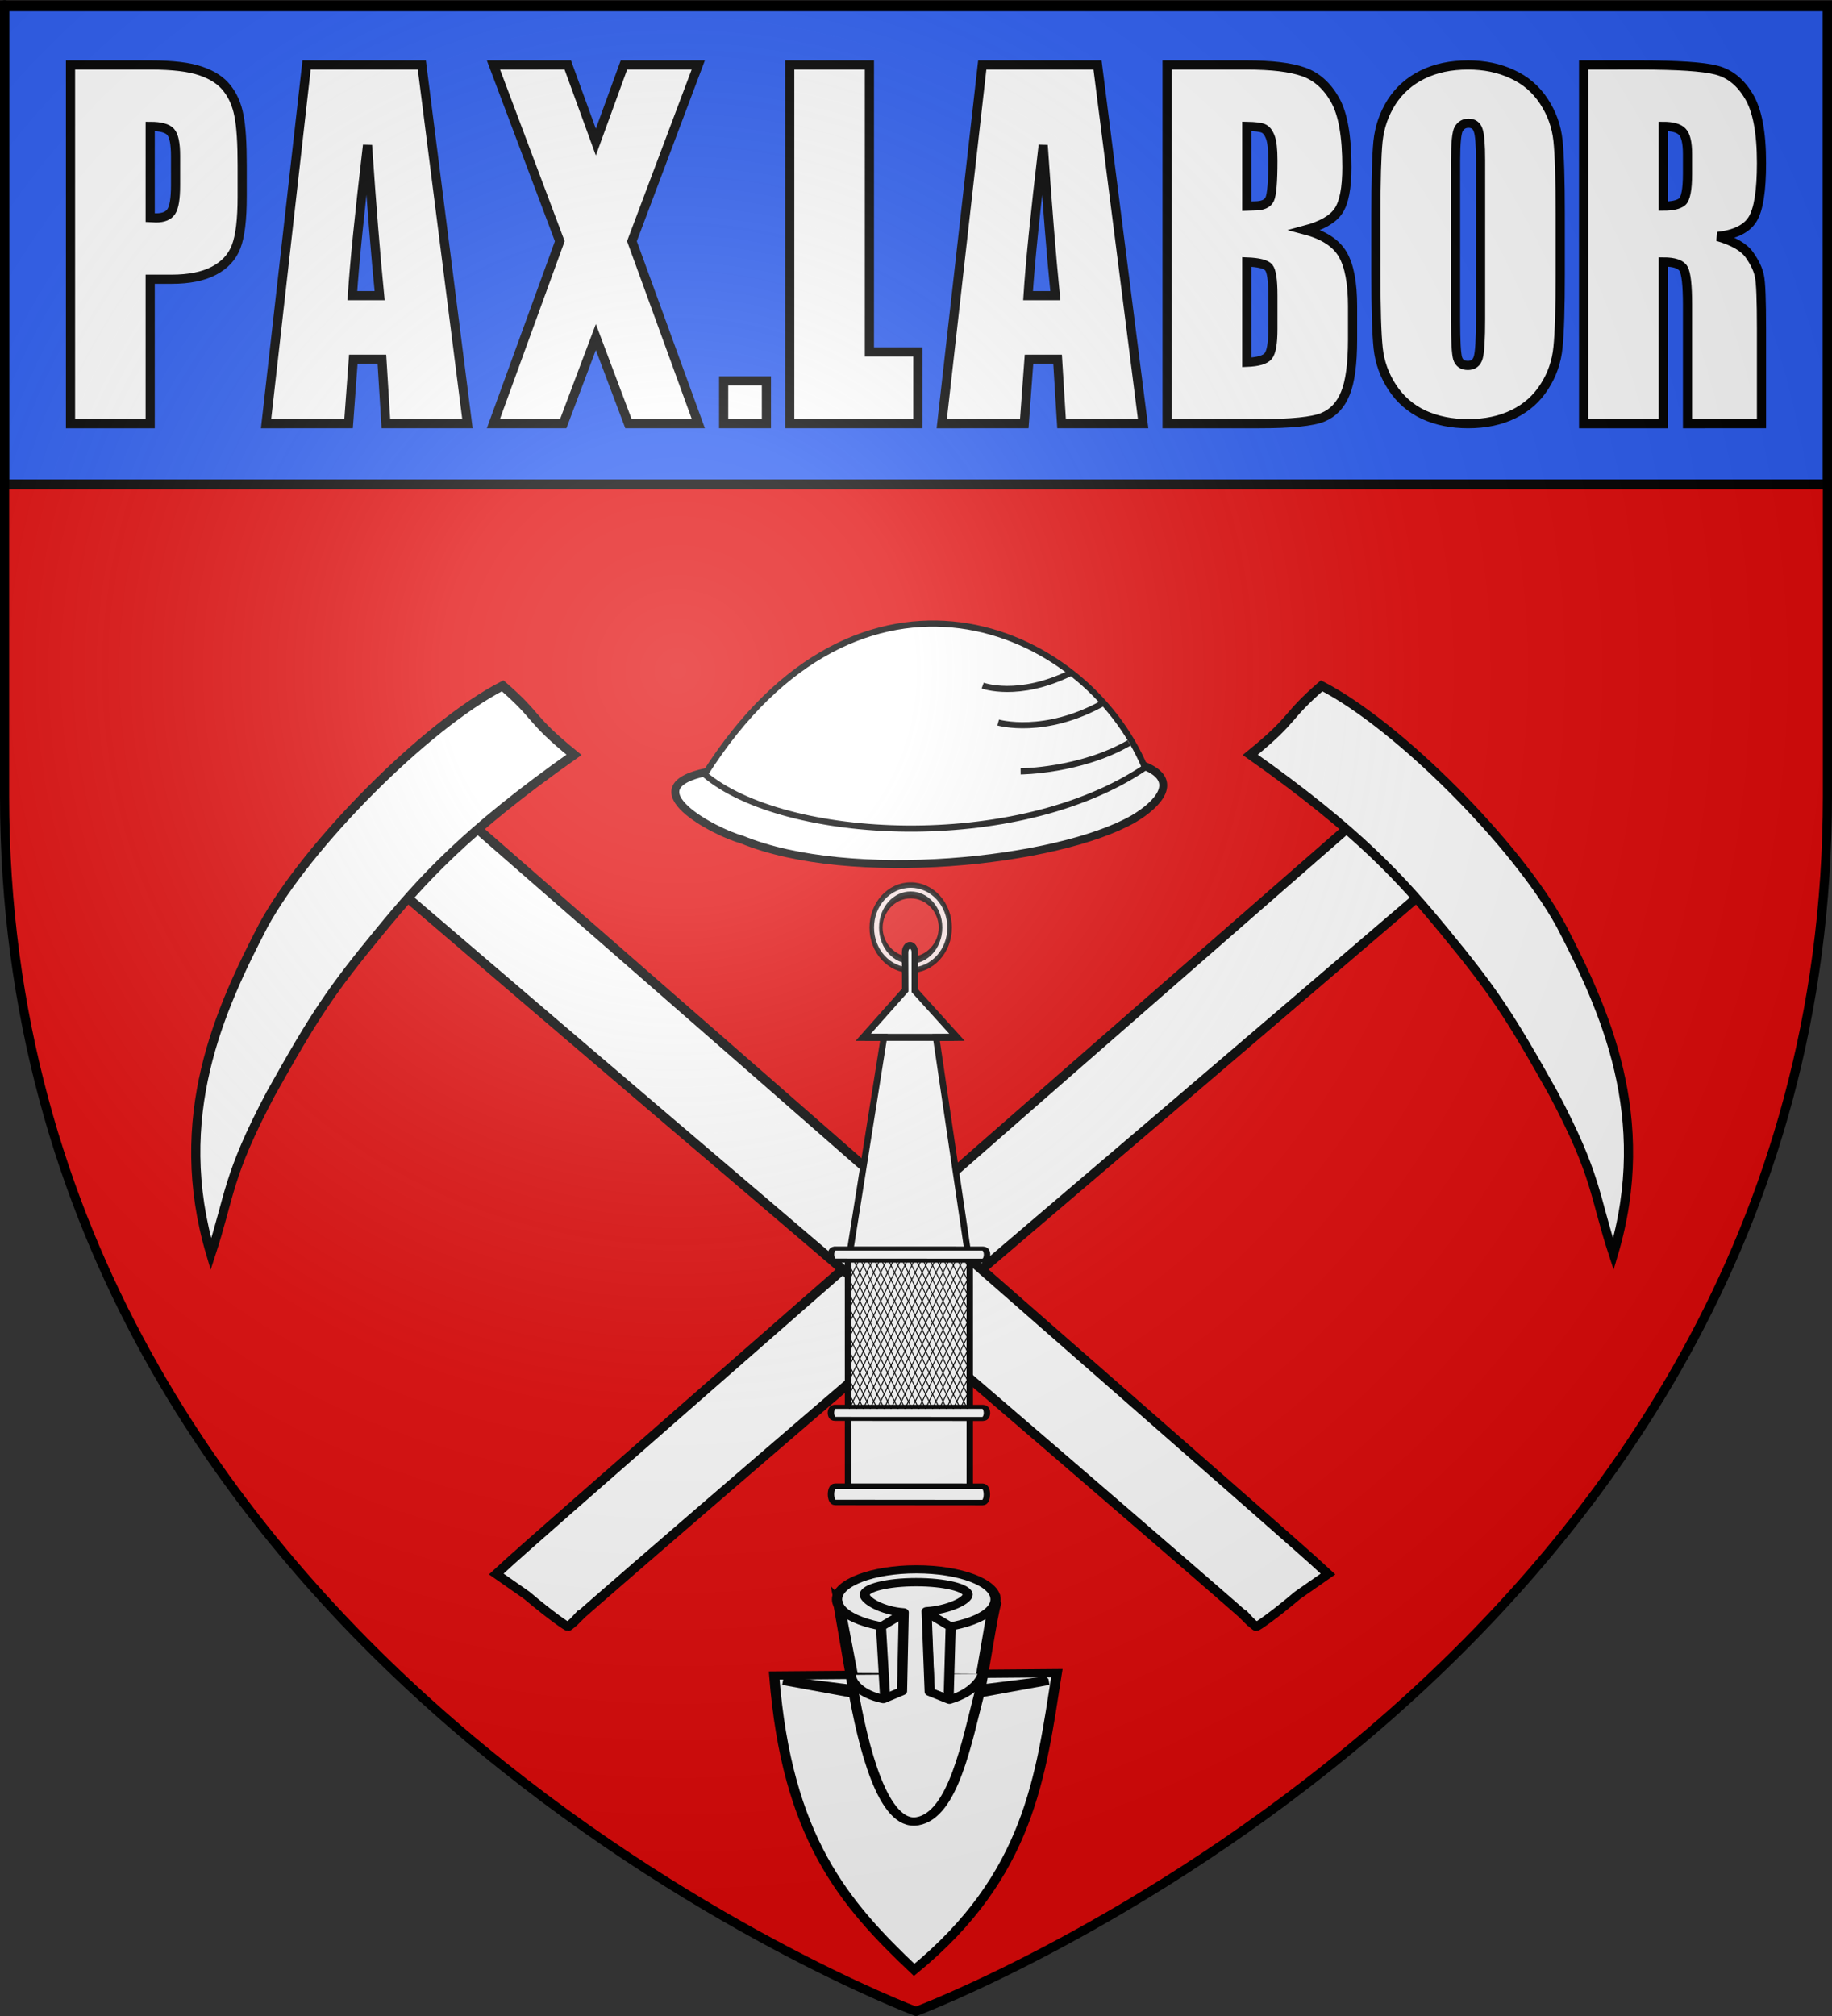 <?xml version="1.0" encoding="UTF-8" standalone="no"?>
<svg
   xmlns:dc="http://purl.org/dc/elements/1.1/"
   xmlns:cc="http://creativecommons.org/ns#"
   xmlns:rdf="http://www.w3.org/1999/02/22-rdf-syntax-ns#"
   xmlns:svg="http://www.w3.org/2000/svg"
   xmlns="http://www.w3.org/2000/svg"
   xmlns:xlink="http://www.w3.org/1999/xlink"
   xmlns:sodipodi="http://sodipodi.sourceforge.net/DTD/sodipodi-0.dtd"
   xmlns:inkscape="http://www.inkscape.org/namespaces/inkscape"
   height="660"
   width="600"
   version="1.0"
   id="svg2"
   sodipodi:version="0.32"
   inkscape:version="1.0.1 (3bc2e813f5, 2020-09-07)"
   sodipodi:docname="Blason_ville_fr_May-sur-Orne_14.svg"
   inkscape:export-filename="/Users/olivier/Desktop/Blason Rouge/Blason_Vide_3D.png"
   inkscape:export-xdpi="144"
   inkscape:export-ydpi="144"
   inkscape:output_extension="org.inkscape.output.svg.inkscape">
  <rect width="100%" height="100%" fill="#333333" stroke="none"/>
  <sodipodi:namedview
     inkscape:window-height="1057"
     inkscape:window-width="1858"
     inkscape:pageshadow="2"
     inkscape:pageopacity="0.0"
     guidetolerance="10.0"
     gridtolerance="10.0"
     objecttolerance="10.0"
     borderopacity="1.0"
     bordercolor="#666666"
     pagecolor="#ffffff"
     id="base"
     showgrid="false"
     height="660px"
     inkscape:zoom="1.498505"
     inkscape:cx="239.61916"
     inkscape:cy="304.77405"
     inkscape:window-x="-8"
     inkscape:window-y="-6"
     inkscape:current-layer="layer4"
     showguides="true"
     inkscape:guide-bbox="true"
     inkscape:window-maximized="1"
     inkscape:document-rotation="0">
    <sodipodi:guide
       orientation="1,0"
       position="300,305.917"
       id="guide3626" />
  </sodipodi:namedview>
  <desc
     id="desc4">Flag of Canton of Valais (Wallis)</desc>
  <defs
     id="defs6">
    <linearGradient
       id="linearGradient2893">
      <stop
         style="stop-color:white;stop-opacity:0.314;"
         offset="0"
         id="stop2895" />
      <stop
         id="stop2897"
         offset="0.19"
         style="stop-color:white;stop-opacity:0.251;" />
      <stop
         style="stop-color:#6b6b6b;stop-opacity:0.125;"
         offset="0.6"
         id="stop2901" />
      <stop
         style="stop-color:black;stop-opacity:0.125;"
         offset="1"
         id="stop2899" />
    </linearGradient>
    <radialGradient
       inkscape:collect="always"
       xlink:href="#linearGradient2893"
       id="radialGradient3163"
       gradientUnits="userSpaceOnUse"
       gradientTransform="matrix(1.353,0,0,1.349,-77.629,-85.747)"
       cx="221.445"
       cy="226.331"
       fx="221.445"
       fy="226.331"
       r="300" />
  </defs>
  <g
     inkscape:groupmode="layer"
     id="layer3"
     inkscape:label="Fond écu"
     style="display:inline">
    <path
       id="path2855"
       style="fill:#e20909;fill-opacity:1;fill-rule:evenodd;stroke:none;stroke-width:1px;stroke-linecap:butt;stroke-linejoin:miter;stroke-opacity:1"
       d="M 300,658.5 C 300,658.5 598.5,546.18 598.5,260.728 C 598.5,-24.723 598.5,2.176 598.5,2.176 L 1.5,2.176 L 1.5,260.728 C 1.5,546.18 300,658.5 300,658.5 z"
       sodipodi:nodetypes="cccccc" />
    <g
       id="g5174"
       transform="translate(-113.232,-612.364)">
      <g
         style="display:inline"
         inkscape:label="Fond écu"
         id="g5176" />
      <g
         inkscape:label="Reflet final"
         id="g5192" />
      <g
         inkscape:label="Contour final"
         id="g5194" />
    </g>
  </g>
  <g
     inkscape:groupmode="layer"
     id="layer4"
     inkscape:label="Meubles">
    <g
       transform="translate(-115.53,-529.73)"
       style="stroke:#000000;stroke-width:3;stroke-miterlimit:4;stroke-opacity:1;stroke-dasharray:none;display:inline"
       inkscape:label="Meubles"
       id="g5178">
      <g
         transform="matrix(1.243,0,0,0.693,-0.669,0.409)"
         id="g8870"
         style="stroke:#000000;stroke-width:3.234;stroke-miterlimit:4;stroke-opacity:1;stroke-dasharray:none;display:inline" />
      <g
         transform="matrix(1.589,0,0,1.589,-180.671,-246.089)"
         id="g7448"
         style="stroke:#000000;stroke-width:1.888;stroke-miterlimit:4;stroke-opacity:1;stroke-dasharray:none">
        <g
           id="g7435"
           transform="translate(-52,-0.409)"
           style="stroke:#000000;stroke-width:1.888;stroke-miterlimit:4;stroke-opacity:1;stroke-dasharray:none">
          <g
             id="g6458"
             transform="matrix(0.121,-0.123,0.123,0.122,228.975,602.01)"
             style="fill:#ffffff;stroke:#000000;stroke-width:10.922;stroke-miterlimit:4;stroke-opacity:1;stroke-dasharray:none">
            <g
               inkscape:label="Fond écu"
               id="g6460"
               style="fill:#ffffff;stroke:#000000;stroke-width:10.922;stroke-miterlimit:4;stroke-opacity:1;stroke-dasharray:none" />
            <g
               inkscape:label="Meubles"
               id="g6462"
               style="fill:#ffffff;stroke:#000000;stroke-width:10.922;stroke-miterlimit:4;stroke-opacity:1;stroke-dasharray:none">
              <g
                 transform="matrix(1.407,0,0,1.407,-33.621,-20.833)"
                 id="g1892"
                 style="fill:#ffffff;stroke:#000000;stroke-width:7.76;stroke-miterlimit:4;stroke-opacity:1;stroke-dasharray:none">
                <g
                   id="g3417"
                   transform="matrix(0.826,0.563,-0.565,0.826,368.776,450.722)">
                  <g
                     style="fill:#ffffff;stroke:#000000;stroke-width:7.76;stroke-miterlimit:4;stroke-opacity:1;stroke-dasharray:none"
                     id="g3183">
                    <path
                       sodipodi:nodetypes="ccccc"
                       id="path3411"
                       d="m 60.775,139.268 c 91.789,4.918 299.93,10.231 365.741,65.428 27.786,17.731 5.601,34.049 -17.52,42.216 -70.537,23.815 -246.875,8.297 -330.03,-45.967 -21.16,-10.241 -85.262,-61.097 -18.191,-61.677 z"
                       style="fill:#ffffff;fill-opacity:1;fill-rule:nonzero;stroke:#000000;stroke-width:6.734;stroke-linecap:butt;stroke-miterlimit:4;stroke-opacity:1;stroke-dasharray:none"
                       inkscape:connector-curvature="0" />
                    <path
                       sodipodi:nodetypes="cccc"
                       id="path2633"
                       d="M 58.531,140.975 C 227.441,-36.733 399.878,77.308 426.86,206.247 305.959,257.243 113.828,209.403 58.531,140.975 l 0,-1e-5 z"
                       style="fill:#ffffff;fill-opacity:1;fill-rule:nonzero;stroke:#000000;stroke-width:5.173;stroke-linecap:butt;stroke-miterlimit:4;stroke-opacity:1;stroke-dasharray:none;display:inline"
                       inkscape:connector-curvature="0" />
                    <path
                       sodipodi:nodetypes="cc"
                       id="path2635"
                       d="m 380.554,115.763 c -48.187,13.089 -75.689,-3.601 -75.689,-3.601"
                       style="fill:#ffffff;fill-opacity:1;fill-rule:evenodd;stroke:#000000;stroke-width:5.173;stroke-linecap:butt;stroke-linejoin:miter;stroke-miterlimit:4;stroke-opacity:1;stroke-dasharray:none;display:inline"
                       inkscape:connector-curvature="0" />
                    <path
                       sodipodi:nodetypes="cc"
                       id="path2637"
                       d="m 403.245,145.801 c -54.921,18.163 -91.48,-0.548 -91.48,-0.548"
                       style="fill:#ffffff;fill-opacity:1;fill-rule:evenodd;stroke:#000000;stroke-width:5.173;stroke-linecap:butt;stroke-linejoin:miter;stroke-miterlimit:4;stroke-opacity:1;stroke-dasharray:none;display:inline"
                       inkscape:connector-curvature="0" />
                    <path
                       sodipodi:nodetypes="cc"
                       id="path2639"
                       d="m 417.609,183.265 c -45.046,15.468 -95.069,6.119 -95.069,6.119"
                       style="fill:#ffffff;fill-opacity:1;fill-rule:evenodd;stroke:#000000;stroke-width:5.173;stroke-linecap:butt;stroke-linejoin:miter;stroke-miterlimit:4;stroke-opacity:1;stroke-dasharray:none;display:inline"
                       inkscape:connector-curvature="0" />
                  </g>
                </g>
              </g>
            </g>
            <g
               style="fill:#ffffff;stroke:#000000;stroke-width:10.922;stroke-miterlimit:4;stroke-opacity:1;stroke-dasharray:none;display:inline"
               inkscape:label="Reflet final"
               id="g6470" />
            <g
               style="fill:#ffffff;stroke:#000000;stroke-width:10.922;stroke-miterlimit:4;stroke-opacity:1;stroke-dasharray:none;display:inline"
               inkscape:label="Contour final"
               id="g6472" />
          </g>
        </g>
      </g>
    </g>
    <use
       x="0"
       y="0"
       xlink:href="#g5200"
       id="use7201"
       transform="matrix(-1,0,0,1,597.471,0)"
       width="600"
       height="660" />
    <g
       id="g5200"
       transform="matrix(1.928,1.667,-1.732,1.992,388.631,-1157.649)"
       style="fill:#ffffff;stroke:#000000;stroke-width:1.157;stroke-miterlimit:4;stroke-opacity:1;stroke-dasharray:none;display:inline">
      <g
         id="g7125"
         transform="translate(-5.755,18.213)"
         style="fill:#ffffff;stroke-width:1.157;stroke-miterlimit:4;stroke-dasharray:none">
        <path
           id="path2093"
           d="m 446.013,460.444 c -1.091,-0.125 -59.64,2.8e-4 -80.667,0.173 -17.336,0.143 -64.733,0.411 -66.463,0.376 l -2.163,-0.043 -0.056,-2.935 c -0.06,-3.149 1.107,-5.951 2.082,-7.973 0.522,-1.084 0.885,-1.233 2.953,-1.215 1.297,0.011 13.909,0.068 28.028,0.127 14.119,0.058 34.049,0.159 44.289,0.224 10.24,0.065 30.4,0.185 44.8,0.266 14.4,0.081 27.341,0.18 28.757,0.219 l 2.574,0.071 -1.158,4.457 c -0.637,3.958 -1.252,6.194 -1.367,6.272 -0.115,0.077 -0.839,0.069 -1.609,-0.02 z"
           style="fill:#ffffff;fill-opacity:1;stroke:#000000;stroke-width:1.157;stroke-miterlimit:4;stroke-opacity:1;stroke-dasharray:none"
           sodipodi:nodetypes="cscccssssscccsc"
           inkscape:connector-curvature="0" />
        <path
           id="use5196"
           d="m 292.235,475.245 c -2.523,-11.04 -1.106,-31.903 3.017,-41.865 6.344,0.009 5.084,0.904 12.738,0.686 -4.101,16.095 -4.178,24.205 -3.951,32.312 0.265,9.486 0.731,13.101 3.108,24.096 2.723,11.317 4.598,12.757 7.732,19.915 -15.536,-9.575 -19.807,-23.748 -22.644,-35.144 z"
           style="fill:#ffffff;fill-opacity:1;stroke:#000000;stroke-width:1.157;stroke-miterlimit:4;stroke-opacity:1;stroke-dasharray:none"
           sodipodi:nodetypes="cccsccc"
           inkscape:connector-curvature="0" />
      </g>
    </g>
    <g
       id="g7954"
       transform="translate(-578.37,174.911)"
       style="fill:#ffffff">
      <g
         id="layer4-9"
         style="fill:#ffffff" />
      <g
         transform="matrix(0.671,0,0,0.671,355.411,-150.923)"
         inkscape:label="Calque 1"
         id="g14717"
         style="fill:#ffffff">
        <g
           id="g7679"
           transform="matrix(1.042,0,0,1.139,736.532,-42.028)"
           style="fill:#ffffff">
          <g
             id="g13954"
             style="fill:#ffffff">
            <g
               style="fill:#ffffff;stroke:#000000;stroke-width:6.077;stroke-miterlimit:4;stroke-opacity:1;stroke-dasharray:none"
               transform="matrix(0.367,0,0,0.367,134.254,278.341)"
               id="g10408">
              <path
                 sodipodi:type="arc"
                 style="opacity:0.9;color:#000000;fill:#ffffff;fill-opacity:1;fill-rule:evenodd;stroke:#000000;stroke-width:4.967;stroke-linecap:butt;stroke-linejoin:miter;stroke-miterlimit:4;stroke-opacity:1;stroke-dasharray:none;stroke-dashoffset:0;marker:none;visibility:visible;display:inline;overflow:visible"
                 id="path9519"
                 sodipodi:cx="-275.77164"
                 sodipodi:cy="378.08536"
                 sodipodi:rx="42.426407"
                 sodipodi:ry="38.890873"
                 d="m -233.345,378.085 c 0,21.479 -18.995,38.891 -42.426,38.891 -23.431,0 -42.426,-17.412 -42.426,-38.891 0,-21.479 18.995,-38.891 42.426,-38.891 23.431,0 42.426,17.412 42.426,38.891 z"
                 transform="matrix(1.171,0,0,1.278,62.364,-143.875)" />
              <path
                 sodipodi:type="arc"
                 style="opacity:0.9;color:#000000;fill:#e20909;fill-opacity:1;fill-rule:evenodd;stroke:#000000;stroke-width:4.067;stroke-linecap:butt;stroke-linejoin:miter;stroke-miterlimit:4;stroke-opacity:1;stroke-dasharray:none;stroke-dashoffset:0;marker:none;visibility:visible;display:inline;overflow:visible"
                 id="path9521"
                 sodipodi:cx="-263.14474"
                 sodipodi:cy="301.81885"
                 sodipodi:rx="33.840111"
                 sodipodi:ry="19.192898"
                 d="m -229.305,301.819 c 0,10.6 -15.151,19.193 -33.84,19.193 -18.689,0 -33.84,-8.593 -33.84,-19.193 0,-10.6 15.151,-19.193 33.84,-19.193 18.689,0 33.84,8.593 33.84,19.193 z"
                 transform="matrix(1.125,0,0,1.984,35.447,-259.553)" />
              <g
                 transform="matrix(1.895,0,0,1.408,-1072.148,713.215)"
                 id="layer1-2"
                 inkscape:label="Calque 1"
                 style="fill:#ffffff;stroke:#000000;stroke-opacity:1;stroke-width:6.832;stroke-miterlimit:4;stroke-dasharray:none">
                <g
                   id="g4954"
                   inkscape:label="Meubles"
                   style="fill:#ffffff;fill-opacity:1;stroke:#000000;stroke-width:8.273;stroke-miterlimit:4;stroke-opacity:1;stroke-dasharray:none;display:inline"
                   transform="matrix(-0.827,2.4138998e-4,-2.4218126e-4,-0.824,677.806,681.71)">
                  <g
                     style="fill:#ffffff;fill-opacity:1;stroke:#000000;stroke-width:10.29;stroke-miterlimit:4;stroke-opacity:1;stroke-dasharray:none"
                     id="g21911"
                     transform="matrix(-0.797,0,0,-0.811,620.403,604.802)">
                    <path
                       sodipodi:nodetypes="cccccc"
                       id="path39837"
                       d="m 326.411,163 14.939,94.939 130,0.828 13.65,-95.767 -84.111,26.472 -74.478,-26.472 z"
                       style="fill:#ffffff;fill-opacity:1;fill-rule:evenodd;stroke:#000000;stroke-width:10.29;stroke-linecap:butt;stroke-linejoin:miter;stroke-miterlimit:4;stroke-opacity:1;stroke-dasharray:none"
                       inkscape:connector-curvature="0" />
                    <path
                       sodipodi:nodetypes="ccccc"
                       id="path32700"
                       d="m 338.096,255.059 -77.596,0.744 c 12.922,201.101 71.233,282.77 142.916,365.265 C 521.447,503.483 532.731,381.419 549.341,253.033 l -75.301,0.722"
                       style="fill:#ffffff;fill-opacity:1;fill-rule:evenodd;stroke:#000000;stroke-width:10.29;stroke-linecap:butt;stroke-linejoin:miter;stroke-miterlimit:4;stroke-opacity:1;stroke-dasharray:none"
                       inkscape:connector-curvature="0" />
                    <path
                       transform="matrix(3.925,0,0,3.775,-2699.25,-1088.914)"
                       d="m 811.721,331.211 c 0,5.455 -9.239,9.878 -20.637,9.878 -11.397,0 -20.637,-4.422 -20.637,-9.878 0,-5.455 9.239,-9.878 20.637,-9.878 11.397,0 20.637,4.422 20.637,9.878 z"
                       sodipodi:ry="9.8775291"
                       sodipodi:rx="20.63698"
                       sodipodi:cy="331.21088"
                       sodipodi:cx="791.08429"
                       id="path30920"
                       style="fill:#ffffff;fill-opacity:1;fill-rule:evenodd;stroke:#000000;stroke-width:2.673;stroke-linecap:round;stroke-linejoin:round;stroke-miterlimit:4;stroke-opacity:1;stroke-dasharray:none"
                       sodipodi:type="arc" />
                    <path
                       sodipodi:nodetypes="ccccc"
                       id="path32698"
                       d="m 535.875,262.5 -65.125,9.938 -5.488,6.644 70.769,-15.582 -0.156,-1 z"
                       style="fill:#ffffff;fill-opacity:1;fill-rule:evenodd;stroke:#000000;stroke-width:10.29;stroke-linecap:butt;stroke-linejoin:miter;stroke-miterlimit:4;stroke-opacity:1;stroke-dasharray:none"
                       inkscape:connector-curvature="0" />
                    <path
                       sodipodi:nodetypes="ccccc"
                       id="path31811"
                       d="m 274.656,262.5 -0.156,1 70.067,15.595 -1.255,-5.939 -68.656,-10.656 z"
                       style="fill:#ffffff;fill-opacity:1;fill-rule:evenodd;stroke:#000000;stroke-width:10.29;stroke-linecap:butt;stroke-linejoin:miter;stroke-miterlimit:4;stroke-opacity:1;stroke-dasharray:none"
                       inkscape:connector-curvature="0" />
                    <path
                       sodipodi:nodetypes="cccccccc"
                       id="path31809"
                       d="m 416.245,177.523 -0.558,0.165 3.781,99.115 19.245,8.51 2.099,-89.125 0,-0.688 -0.5,-0.469 -24.067,-17.508 z"
                       style="fill:#ffffff;fill-opacity:1;fill-rule:evenodd;stroke:#000000;stroke-width:10.29;stroke-linecap:butt;stroke-linejoin:miter;stroke-miterlimit:4;stroke-opacity:1;stroke-dasharray:none"
                       inkscape:connector-curvature="0" />
                    <path
                       style="fill:#ffffff;fill-opacity:1;fill-rule:evenodd;stroke:#000000;stroke-width:10.29;stroke-linecap:butt;stroke-linejoin:miter;stroke-miterlimit:4;stroke-opacity:1;stroke-dasharray:none"
                       d="m 394.273,177.523 0.558,0.165 -3.781,99.588 -17.129,7.332 -4.215,-88.419 0,-0.688 0.5,-0.469 24.067,-17.508 z"
                       id="path43383"
                       sodipodi:nodetypes="cccccccc"
                       inkscape:connector-curvature="0" />
                    <path
                       sodipodi:nodetypes="csccccscssscscccsc"
                       id="path28248"
                       d="m 405.632,140.078 c -29.057,0 -52.62,6.981 -52.62,15.578 0,7.147 17.708,20.057 39.899,21.887 l -1.751,97.722 -19.161,9.791 c -23.078,-5.889 -32.743,-20.497 -32.995,-29.309 -0.041,-1.447 -0.283,-3.933 -0.674,-7.177 -2.532,-21.011 -11.317,-73.837 -12.363,-82.296 l 14.635,103.06 c 10.818,76.181 31.098,174.538 66.133,167.33 37.087,-7.63 50.605,-99.466 63.873,-160.648 2.985,-13.765 13.573,-100.056 16.798,-109.41 -2.907,9.217 -12.375,75.305 -14.176,87.86 -0.688,4.797 -8.216,22.165 -33.668,31.483 l -20.195,-9.868 -3.135,-99.924 c 22.527,-1.764 42.02,-13.286 42.02,-20.503 0,-8.597 -23.563,-15.578 -52.62,-15.578 z"
                       style="fill:#ffffff;fill-opacity:1;fill-rule:evenodd;stroke:#000000;stroke-width:10.29;stroke-linecap:round;stroke-linejoin:round;stroke-miterlimit:4;stroke-opacity:1;stroke-dasharray:none"
                       inkscape:connector-curvature="0" />
                  </g>
                </g>
              </g>
            </g>
            <path
               style="fill:#ffffff;fill-rule:evenodd;stroke:#000000;stroke-width:3.001px;stroke-linecap:butt;stroke-linejoin:miter;stroke-opacity:1"
               d="m 9.854,648.292 54.955,0 1.488,-5.433 0,-29.12 0,-6.443 0,-61.374 -1.242,-6.003 -14.522,-89.978 9.796,-0.063 -19.78,-20.008 0,-16.261 c 0,-4.221 -4.563,-4.158 -4.547,0 l 0.063,16.017 -19.684,20.252 9.703,0 -15.603,90.041 -1.211,6.003 0,60.027 0,9.004 0,27.905 0.582,5.433 z"
               id="path2115"
               sodipodi:nodetypes="ccccccccccssccccccccc"
               inkscape:connector-curvature="0" />
            <g
               id="g3896"
               transform="matrix(1.001,0,0,0.777,-158.203,143.314)"
               style="fill:#ffffff">
              <path
                 sodipodi:nodetypes="cccssccss"
                 id="path2117"
                 d="m 161.254,641.983 4.995,0.002 58.982,0.019 5.107,0.002 c 2.591,8.4e-4 2.59,9.02 0,9.018 l -5.106,-0.005 -59.005,-0.057 -4.952,-0.005 c -2.566,-0.002 -2.587,-8.974 -0.022,-8.973 z"
                 style="fill:#ffffff;fill-opacity:1;fill-rule:evenodd;stroke:#000000;stroke-width:3;stroke-linecap:butt;stroke-linejoin:miter;stroke-miterlimit:4;stroke-opacity:1;stroke-dasharray:none"
                 inkscape:connector-curvature="0" />
            </g>
            <g
               id="g3907"
               transform="matrix(1.002,0,0,0.577,-135.239,266.254)"
               style="fill:#ffffff">
              <path
                 sodipodi:nodetypes="cccssccss"
                 id="path3901"
                 d="m 138.148,592.512 4.995,0.002 58.982,0.019 5.107,0.002 c 2.591,8.4e-4 2.59,9.02 0,9.018 l -5.106,-0.005 -59.005,-0.057 -4.952,-0.005 c -2.566,-0.002 -2.587,-8.974 -0.022,-8.973 z"
                 style="fill:#ffffff;fill-rule:evenodd;stroke:#000000;stroke-width:3;stroke-linecap:butt;stroke-linejoin:miter;stroke-miterlimit:4;stroke-opacity:1;stroke-dasharray:none"
                 inkscape:connector-curvature="0" />
            </g>
            <g
               id="g3912"
               transform="matrix(1.002,0,0,0.577,-135.195,198.447)"
               style="fill:#ffffff">
              <path
                 sodipodi:nodetypes="cccssccss"
                 id="path3914"
                 d="m 138.148,592.512 4.995,0.002 58.982,0.019 5.107,0.002 c 2.591,8.4e-4 2.59,9.02 0,9.018 l -5.106,-0.005 -59.005,-0.057 -4.952,-0.005 c -2.566,-0.002 -2.587,-8.974 -0.022,-8.973 z"
                 style="fill:#ffffff;fill-rule:evenodd;stroke:#000000;stroke-width:3;stroke-linecap:butt;stroke-linejoin:miter;stroke-miterlimit:4;stroke-opacity:1;stroke-dasharray:none"
                 inkscape:connector-curvature="0" />
            </g>
            <path
               style="fill:#ffffff;stroke:#000000;stroke-width:0.442;stroke-linecap:butt;stroke-linejoin:miter;stroke-miterlimit:4;stroke-opacity:1;stroke-dasharray:none"
               d="m 14.438,545.217 -5.102,9.641"
               id="path3922"
               sodipodi:nodetypes="cc"
               inkscape:connector-curvature="0" />
            <path
               style="fill:#ffffff;stroke:#000000;stroke-width:0.442;stroke-linecap:butt;stroke-linejoin:miter;stroke-miterlimit:4;stroke-opacity:1;stroke-dasharray:none"
               d="M 17.682,545.217 9.312,561.034"
               id="path3934"
               sodipodi:nodetypes="cc"
               inkscape:connector-curvature="0" />
            <path
               style="fill:#ffffff;stroke:#000000;stroke-width:0.442;stroke-linecap:butt;stroke-linejoin:miter;stroke-miterlimit:4;stroke-opacity:1;stroke-dasharray:none"
               d="M 20.925,545.217 9.269,567.245"
               id="path3936"
               sodipodi:nodetypes="cc"
               inkscape:connector-curvature="0" />
            <path
               style="fill:#ffffff;stroke:#000000;stroke-width:0.442;stroke-linecap:butt;stroke-linejoin:miter;stroke-miterlimit:4;stroke-opacity:1;stroke-dasharray:none"
               d="M 24.169,545.217 9.264,573.385"
               id="path3938"
               sodipodi:nodetypes="cc"
               inkscape:connector-curvature="0" />
            <path
               style="fill:#ffffff;stroke:#000000;stroke-width:0.442;stroke-linecap:butt;stroke-linejoin:miter;stroke-miterlimit:4;stroke-opacity:1;stroke-dasharray:none"
               d="M 27.413,545.217 9.109,579.808"
               id="path3940"
               sodipodi:nodetypes="cc"
               inkscape:connector-curvature="0" />
            <path
               style="fill:#ffffff;stroke:#000000;stroke-width:0.442;stroke-linecap:butt;stroke-linejoin:miter;stroke-miterlimit:4;stroke-opacity:1;stroke-dasharray:none"
               d="M 30.657,545.217 9.164,585.834"
               id="path3942"
               sodipodi:nodetypes="cc"
               inkscape:connector-curvature="0" />
            <path
               style="fill:#ffffff;stroke:#000000;stroke-width:0.442;stroke-linecap:butt;stroke-linejoin:miter;stroke-miterlimit:4;stroke-opacity:1;stroke-dasharray:none"
               d="M 33.901,545.217 9.147,591.996"
               id="path3944"
               sodipodi:nodetypes="cc"
               inkscape:connector-curvature="0" />
            <path
               style="fill:#ffffff;stroke:#000000;stroke-width:0.442;stroke-linecap:butt;stroke-linejoin:miter;stroke-miterlimit:4;stroke-opacity:1;stroke-dasharray:none"
               d="M 37.144,545.217 9.116,598.184"
               id="path3946"
               sodipodi:nodetypes="cc"
               inkscape:connector-curvature="0" />
            <path
               style="fill:#ffffff;stroke:#000000;stroke-width:0.442;stroke-linecap:butt;stroke-linejoin:miter;stroke-miterlimit:4;stroke-opacity:1;stroke-dasharray:none"
               d="M 40.388,545.217 9.046,604.447"
               id="path3948"
               sodipodi:nodetypes="cc"
               inkscape:connector-curvature="0" />
            <path
               style="fill:#ffffff;stroke:#000000;stroke-width:0.442;stroke-linecap:butt;stroke-linejoin:miter;stroke-miterlimit:4;stroke-opacity:1;stroke-dasharray:none"
               d="M 43.632,545.217 9.876,609.008"
               id="path3950"
               inkscape:connector-curvature="0" />
            <path
               style="fill:#ffffff;stroke:#000000;stroke-width:0.442;stroke-linecap:butt;stroke-linejoin:miter;stroke-miterlimit:4;stroke-opacity:1;stroke-dasharray:none"
               d="M 46.876,545.217 13.12,609.008"
               id="path3952"
               inkscape:connector-curvature="0" />
            <path
               style="fill:#ffffff;stroke:#000000;stroke-width:0.442;stroke-linecap:butt;stroke-linejoin:miter;stroke-miterlimit:4;stroke-opacity:1;stroke-dasharray:none"
               d="M 50.119,545.217 16.364,609.008"
               id="path3954"
               inkscape:connector-curvature="0" />
            <path
               style="fill:#ffffff;stroke:#000000;stroke-width:0.442;stroke-linecap:butt;stroke-linejoin:miter;stroke-miterlimit:4;stroke-opacity:1;stroke-dasharray:none"
               d="M 53.363,545.217 19.607,609.008"
               id="path3956"
               inkscape:connector-curvature="0" />
            <path
               style="fill:#ffffff;stroke:#000000;stroke-width:0.442;stroke-linecap:butt;stroke-linejoin:miter;stroke-miterlimit:4;stroke-opacity:1;stroke-dasharray:none"
               d="M 66.478,557.213 39.07,609.008"
               id="path3958"
               sodipodi:nodetypes="cc"
               inkscape:connector-curvature="0" />
            <path
               style="fill:#ffffff;stroke:#000000;stroke-width:0.442;stroke-linecap:butt;stroke-linejoin:miter;stroke-miterlimit:4;stroke-opacity:1;stroke-dasharray:none"
               d="M 66.543,551.122 35.911,609.008"
               id="path3960"
               sodipodi:nodetypes="cc"
               inkscape:connector-curvature="0" />
            <path
               style="fill:#ffffff;stroke:#000000;stroke-width:0.442;stroke-linecap:butt;stroke-linejoin:miter;stroke-miterlimit:4;stroke-opacity:1;stroke-dasharray:none"
               d="M 66.338,545.217 32.582,609.008"
               id="path3962"
               inkscape:connector-curvature="0" />
            <path
               style="fill:#ffffff;stroke:#000000;stroke-width:0.442;stroke-linecap:butt;stroke-linejoin:miter;stroke-miterlimit:4;stroke-opacity:1;stroke-dasharray:none"
               d="M 63.094,545.217 29.339,609.008"
               id="path3964"
               inkscape:connector-curvature="0" />
            <path
               style="fill:#ffffff;stroke:#000000;stroke-width:0.442;stroke-linecap:butt;stroke-linejoin:miter;stroke-miterlimit:4;stroke-opacity:1;stroke-dasharray:none"
               d="M 59.851,545.217 26.095,609.008"
               id="path3966"
               inkscape:connector-curvature="0" />
            <path
               style="fill:#ffffff;stroke:#000000;stroke-width:0.442;stroke-linecap:butt;stroke-linejoin:miter;stroke-miterlimit:4;stroke-opacity:1;stroke-dasharray:none"
               d="M 56.607,545.217 22.851,609.008"
               id="path3968"
               inkscape:connector-curvature="0" />
            <path
               style="fill:#ffffff;stroke:#000000;stroke-width:0.442;stroke-linecap:butt;stroke-linejoin:miter;stroke-miterlimit:4;stroke-opacity:1;stroke-dasharray:none"
               d="M 66.427,563.439 42.314,609.008"
               id="path3970"
               sodipodi:nodetypes="cc"
               inkscape:connector-curvature="0" />
            <path
               style="fill:#ffffff;stroke:#000000;stroke-width:0.442;stroke-linecap:butt;stroke-linejoin:miter;stroke-miterlimit:4;stroke-opacity:1;stroke-dasharray:none"
               d="M 66.443,569.539 45.557,609.008"
               id="path3972"
               sodipodi:nodetypes="cc"
               inkscape:connector-curvature="0" />
            <path
               style="fill:#ffffff;stroke:#000000;stroke-width:0.442;stroke-linecap:butt;stroke-linejoin:miter;stroke-miterlimit:4;stroke-opacity:1;stroke-dasharray:none"
               d="M 66.426,575.701 48.801,609.008"
               id="path3974"
               sodipodi:nodetypes="cc"
               inkscape:connector-curvature="0" />
            <path
               style="fill:#ffffff;stroke:#000000;stroke-width:0.442;stroke-linecap:butt;stroke-linejoin:miter;stroke-miterlimit:4;stroke-opacity:1;stroke-dasharray:none"
               d="M 66.416,581.851 52.045,609.008"
               id="path3976"
               sodipodi:nodetypes="cc"
               inkscape:connector-curvature="0" />
            <path
               style="fill:#ffffff;stroke:#000000;stroke-width:0.442;stroke-linecap:butt;stroke-linejoin:miter;stroke-miterlimit:4;stroke-opacity:1;stroke-dasharray:none"
               d="M 66.431,587.952 55.289,609.008"
               id="path3978"
               sodipodi:nodetypes="cc"
               inkscape:connector-curvature="0" />
            <path
               style="fill:#ffffff;stroke:#000000;stroke-width:0.442;stroke-linecap:butt;stroke-linejoin:miter;stroke-miterlimit:4;stroke-opacity:1;stroke-dasharray:none"
               d="m 66.433,594.077 -7.901,14.931"
               id="path3980"
               sodipodi:nodetypes="cc"
               inkscape:connector-curvature="0" />
            <path
               style="fill:#ffffff;stroke:#000000;stroke-width:0.442;stroke-linecap:butt;stroke-linejoin:miter;stroke-miterlimit:4;stroke-opacity:1;stroke-dasharray:none"
               d="m 66.41,600.252 -4.634,8.756"
               id="path3982"
               sodipodi:nodetypes="cc"
               inkscape:connector-curvature="0" />
            <path
               style="fill:#ffffff;stroke:#000000;stroke-width:0.442;stroke-linecap:butt;stroke-linejoin:miter;stroke-miterlimit:4;stroke-opacity:1;stroke-dasharray:none"
               d="m 63.86,545.217 2.801,5.293"
               id="path4963"
               sodipodi:nodetypes="cc"
               inkscape:connector-curvature="0" />
            <path
               style="fill:#ffffff;stroke:#000000;stroke-width:0.442;stroke-linecap:butt;stroke-linejoin:miter;stroke-miterlimit:4;stroke-opacity:1;stroke-dasharray:none"
               d="m 60.616,545.217 6.127,11.579"
               id="path4965"
               sodipodi:nodetypes="cc"
               inkscape:connector-curvature="0" />
            <path
               style="fill:#ffffff;stroke:#000000;stroke-width:0.442;stroke-linecap:butt;stroke-linejoin:miter;stroke-miterlimit:4;stroke-opacity:1;stroke-dasharray:none"
               d="m 57.373,545.217 9.382,17.729"
               id="path4967"
               sodipodi:nodetypes="cc"
               inkscape:connector-curvature="0" />
            <path
               style="fill:#ffffff;stroke:#000000;stroke-width:0.442;stroke-linecap:butt;stroke-linejoin:miter;stroke-miterlimit:4;stroke-opacity:1;stroke-dasharray:none"
               d="m 54.129,545.217 12.57,23.755"
               id="path4969"
               sodipodi:nodetypes="cc"
               inkscape:connector-curvature="0" />
            <path
               style="fill:#ffffff;stroke:#000000;stroke-width:0.442;stroke-linecap:butt;stroke-linejoin:miter;stroke-miterlimit:4;stroke-opacity:1;stroke-dasharray:none"
               d="m 50.885,545.217 15.851,29.954"
               id="path4971"
               sodipodi:nodetypes="cc"
               inkscape:connector-curvature="0" />
            <path
               style="fill:#ffffff;stroke:#000000;stroke-width:0.442;stroke-linecap:butt;stroke-linejoin:miter;stroke-miterlimit:4;stroke-opacity:1;stroke-dasharray:none"
               d="m 47.641,545.217 19.067,36.031"
               id="path4973"
               sodipodi:nodetypes="cc"
               inkscape:connector-curvature="0" />
            <path
               style="fill:#ffffff;stroke:#000000;stroke-width:0.442;stroke-linecap:butt;stroke-linejoin:miter;stroke-miterlimit:4;stroke-opacity:1;stroke-dasharray:none"
               d="m 44.398,545.217 22.229,42.007"
               id="path4975"
               sodipodi:nodetypes="cc"
               inkscape:connector-curvature="0" />
            <path
               style="fill:#ffffff;stroke:#000000;stroke-width:0.442;stroke-linecap:butt;stroke-linejoin:miter;stroke-miterlimit:4;stroke-opacity:1;stroke-dasharray:none"
               d="m 41.154,545.217 25.457,48.108"
               id="path4977"
               sodipodi:nodetypes="cc"
               inkscape:connector-curvature="0" />
            <path
               style="fill:#ffffff;stroke:#000000;stroke-width:0.442;stroke-linecap:butt;stroke-linejoin:miter;stroke-miterlimit:4;stroke-opacity:1;stroke-dasharray:none"
               d="m 37.91,545.217 28.494,53.847"
               id="path4979"
               sodipodi:nodetypes="cc"
               inkscape:connector-curvature="0" />
            <path
               style="fill:#ffffff;stroke:#000000;stroke-width:0.442;stroke-linecap:butt;stroke-linejoin:miter;stroke-miterlimit:4;stroke-opacity:1;stroke-dasharray:none"
               d="m 34.666,545.217 31.637,59.786"
               id="path4981"
               sodipodi:nodetypes="cc"
               inkscape:connector-curvature="0" />
            <path
               style="fill:#ffffff;stroke:#000000;stroke-width:0.442;stroke-linecap:butt;stroke-linejoin:miter;stroke-miterlimit:4;stroke-opacity:1;stroke-dasharray:none"
               d="m 31.423,545.217 33.756,63.79"
               id="path4983"
               inkscape:connector-curvature="0" />
            <path
               style="fill:#ffffff;stroke:#000000;stroke-width:0.442;stroke-linecap:butt;stroke-linejoin:miter;stroke-miterlimit:4;stroke-opacity:1;stroke-dasharray:none"
               d="m 28.179,545.217 33.756,63.79"
               id="path4985"
               inkscape:connector-curvature="0" />
            <path
               style="fill:#ffffff;stroke:#000000;stroke-width:0.442;stroke-linecap:butt;stroke-linejoin:miter;stroke-miterlimit:4;stroke-opacity:1;stroke-dasharray:none"
               d="M 8.716,545.217 42.472,609.008"
               id="path4987"
               inkscape:connector-curvature="0" />
            <path
               style="fill:#ffffff;stroke:#000000;stroke-width:0.442;stroke-linecap:butt;stroke-linejoin:miter;stroke-miterlimit:4;stroke-opacity:1;stroke-dasharray:none"
               d="m 11.875,545.217 33.756,63.79"
               id="path4989"
               inkscape:connector-curvature="0" />
            <path
               style="fill:#ffffff;stroke:#000000;stroke-width:0.442;stroke-linecap:butt;stroke-linejoin:miter;stroke-miterlimit:4;stroke-opacity:1;stroke-dasharray:none"
               d="M 15.204,545.217 48.96,609.008"
               id="path4991"
               inkscape:connector-curvature="0" />
            <path
               style="fill:#ffffff;stroke:#000000;stroke-width:0.442;stroke-linecap:butt;stroke-linejoin:miter;stroke-miterlimit:4;stroke-opacity:1;stroke-dasharray:none"
               d="m 18.447,545.217 33.756,63.79"
               id="path4993"
               inkscape:connector-curvature="0" />
            <path
               style="fill:#ffffff;stroke:#000000;stroke-width:0.442;stroke-linecap:butt;stroke-linejoin:miter;stroke-miterlimit:4;stroke-opacity:1;stroke-dasharray:none"
               d="m 21.691,545.217 33.756,63.79"
               id="path4995"
               inkscape:connector-curvature="0" />
            <path
               style="fill:#ffffff;stroke:#000000;stroke-width:0.442;stroke-linecap:butt;stroke-linejoin:miter;stroke-miterlimit:4;stroke-opacity:1;stroke-dasharray:none"
               d="m 24.935,545.217 33.756,63.79"
               id="path4997"
               inkscape:connector-curvature="0" />
            <path
               style="fill:#ffffff;stroke:#000000;stroke-width:0.442;stroke-linecap:butt;stroke-linejoin:miter;stroke-miterlimit:4;stroke-opacity:1;stroke-dasharray:none"
               d="M 9.025,551.93 39.228,609.008"
               id="path4999"
               sodipodi:nodetypes="cc"
               inkscape:connector-curvature="0" />
            <path
               style="fill:#ffffff;stroke:#000000;stroke-width:0.442;stroke-linecap:butt;stroke-linejoin:miter;stroke-miterlimit:4;stroke-opacity:1;stroke-dasharray:none"
               d="M 9.331,558.64 35.985,609.008"
               id="path5001"
               sodipodi:nodetypes="cc"
               inkscape:connector-curvature="0" />
            <path
               style="fill:#ffffff;stroke:#000000;stroke-width:0.442;stroke-linecap:butt;stroke-linejoin:miter;stroke-miterlimit:4;stroke-opacity:1;stroke-dasharray:none"
               d="m 9.257,564.629 23.484,44.379"
               id="path5003"
               sodipodi:nodetypes="cc"
               inkscape:connector-curvature="0" />
            <path
               style="fill:#ffffff;stroke:#000000;stroke-width:0.442;stroke-linecap:butt;stroke-linejoin:miter;stroke-miterlimit:4;stroke-opacity:1;stroke-dasharray:none"
               d="M 9.228,570.705 29.497,609.008"
               id="path5005"
               sodipodi:nodetypes="cc"
               inkscape:connector-curvature="0" />
            <path
               style="fill:#ffffff;stroke:#000000;stroke-width:0.442;stroke-linecap:butt;stroke-linejoin:miter;stroke-miterlimit:4;stroke-opacity:1;stroke-dasharray:none"
               d="M 9.245,576.867 26.253,609.008"
               id="path5007"
               sodipodi:nodetypes="cc"
               inkscape:connector-curvature="0" />
            <path
               style="fill:#ffffff;stroke:#000000;stroke-width:0.442;stroke-linecap:butt;stroke-linejoin:miter;stroke-miterlimit:4;stroke-opacity:1;stroke-dasharray:none"
               d="m 9.263,583.03 13.747,25.978"
               id="path5009"
               sodipodi:nodetypes="cc"
               inkscape:connector-curvature="0" />
            <path
               style="fill:#ffffff;stroke:#000000;stroke-width:0.442;stroke-linecap:butt;stroke-linejoin:miter;stroke-miterlimit:4;stroke-opacity:1;stroke-dasharray:none"
               d="M 9.299,589.229 19.766,609.008"
               id="path5011"
               sodipodi:nodetypes="cc"
               inkscape:connector-curvature="0" />
            <path
               style="fill:#ffffff;stroke:#000000;stroke-width:0.442;stroke-linecap:butt;stroke-linejoin:miter;stroke-miterlimit:4;stroke-opacity:1;stroke-dasharray:none"
               d="m 9.324,595.405 7.198,13.603"
               id="path5013"
               sodipodi:nodetypes="cc"
               inkscape:connector-curvature="0" />
            <path
               style="fill:#ffffff;stroke:#000000;stroke-width:0.442;stroke-linecap:butt;stroke-linejoin:miter;stroke-miterlimit:4;stroke-opacity:1;stroke-dasharray:none"
               d="m 9.281,601.455 3.997,7.553"
               id="path5015"
               sodipodi:nodetypes="cc"
               inkscape:connector-curvature="0" />
            <path
               sodipodi:nodetypes="cc"
               id="path11297"
               d="m 17.22,449.873 41.72,0"
               style="fill:#ffffff;stroke:#000000;stroke-width:3;stroke-linecap:butt;stroke-linejoin:miter;stroke-miterlimit:4;stroke-opacity:1;stroke-dasharray:none"
               inkscape:connector-curvature="0" />
          </g>
        </g>
      </g>
      <g
         id="layer2-8"
         style="fill:#ffffff" />
    </g>
    <g
       id="layer1-4"
       inkscape:label="Calque 1"
       transform="matrix(1,0,0,1.067,0.004,-418.523)"
       style="fill:#2b5df2">
      <path
         id="rect2383"
         d="m 1.496,393.858 597.008,0 0,147.008 -597.008,0 0,-147.008 z"
         style="fill:#2b5df2;fill-opacity:1;fill-rule:nonzero;stroke:#020000;stroke-width:3;stroke-linecap:butt;stroke-miterlimit:4;stroke-opacity:1;stroke-dasharray:none"
         inkscape:connector-curvature="0" />
    </g>
    <path
       id="rect148"
       style="font-style:normal;font-variant:normal;font-weight:bold;font-stretch:normal;font-size:137.332px;line-height:125%;font-family:Impact;-inkscape-font-specification:'Impact Bold';letter-spacing:0px;word-spacing:0px;fill:#ffffff;fill-opacity:1;stroke:#000000;stroke-width:3;stroke-linecap:round;stroke-miterlimit:4;stroke-dasharray:none;stroke-opacity:1"
       d="m 237.003,124.716 h 14 v 14 h -14 z m -83.908,14 h -26.717 l -1.302,-21.109 h -9.36 l -1.55,21.109 H 87.139 L 100.404,21.277 h 37.752 z M 120.365,47.535 c -2.645,22.439 -4.298,38.856 -4.959,49.253 h 8.926 C 123.01,83.49 121.688,67.072 120.365,47.535 Z m 416.752,-26.259 c 12.315,1.18e-4 20.642,0.556 24.982,1.668 4.381,1.112 7.935,3.966 10.662,8.559 2.769,4.546 4.153,11.824 4.153,21.834 -6e-5,9.14 -0.971,15.281 -2.913,18.425 -1.942,3.143 -5.765,5.029 -11.468,5.658 5.166,1.499 8.637,3.506 10.414,6.021 1.777,2.515 2.872,4.836 3.285,6.964 0.455,2.079 0.682,7.858 0.682,17.337 v 30.974 H 552.676 V 99.69 c -3e-5,-6.287 -0.434,-10.179 -1.302,-11.679 -0.827,-1.499 -3.038,-2.249 -6.633,-2.249 V 138.716 H 518.644 V 21.277 Z m 7.625,46.207 c 2.934,7.2e-5 4.98,-0.459 6.137,-1.378 1.198,-0.967 1.798,-4.038 1.798,-9.212 v -6.456 c -3e-5,-3.724 -0.579,-6.166 -1.736,-7.326 -1.116,-1.161 -3.182,-1.741 -6.199,-1.741 z m -33.739,22.154 c -6e-5,11.324 -0.248,19.353 -0.744,24.086 -0.455,4.687 -1.942,8.98 -4.463,12.879 -2.48,3.898 -5.848,6.892 -10.104,8.98 -4.257,2.088 -9.216,3.133 -14.877,3.133 -5.372,0 -10.208,-0.975 -14.506,-2.924 -4.257,-1.996 -7.687,-4.966 -10.29,-8.911 -2.604,-3.945 -4.153,-8.238 -4.649,-12.879 -0.496,-4.641 -0.744,-12.763 -0.744,-24.365 v -19.283 c 0,-11.324 0.227,-19.329 0.682,-24.017 0.496,-4.734 1.984,-9.05 4.463,-12.948 2.521,-3.898 5.91,-6.892 10.166,-8.98 4.257,-2.088 9.216,-3.133 14.877,-3.133 5.372,1.15e-4 10.187,0.998 14.444,2.993 4.298,1.949 7.749,4.896 10.352,8.841 2.603,3.945 4.153,8.238 4.649,12.879 0.496,4.641 0.744,12.763 0.744,24.365 v 19.283 M 484.099,42.579 c -0.496,-1.485 -1.55,-2.228 -3.161,-2.228 -1.364,9.6e-5 -2.418,0.603 -3.161,1.81 -0.703,1.16 -1.054,4.641 -1.054,10.442 v 52.628 c -3e-5,6.544 0.227,10.581 0.682,12.113 0.496,1.532 1.612,2.297 3.347,2.297 1.777,1e-5 2.913,-0.882 3.409,-2.645 0.496,-1.764 0.744,-5.964 0.744,-12.6 V 52.603 c -5e-5,-5.244 -0.269,-8.586 -0.806,-10.024 z M 408.269,21.277 c 8.224,1.18e-4 14.444,0.75 18.659,2.249 4.257,1.499 7.687,4.546 10.29,9.14 2.603,4.546 3.905,11.896 3.905,22.052 -6e-5,6.867 -0.93,11.655 -2.79,14.363 -1.818,2.708 -5.434,4.788 -10.848,6.238 6.034,1.596 10.125,4.256 12.274,7.979 2.149,3.675 3.223,9.333 3.223,16.974 v 10.881 c -7e-5,7.931 -0.785,13.806 -2.356,17.627 -1.529,3.82 -3.988,6.432 -7.377,7.834 -3.389,1.402 -10.332,2.104 -20.828,2.104 H 382.233 V 21.277 Z m 0.062,46.207 c 1.116,-0.048 1.984,-0.072 2.604,-0.073 2.562,7.1e-5 4.195,-0.725 4.897,-2.176 0.703,-1.499 1.054,-5.73 1.054,-12.694 -4e-5,-3.675 -0.289,-6.238 -0.868,-7.689 -0.579,-1.499 -1.343,-2.442 -2.294,-2.829 -0.909,-0.387 -2.707,-0.604 -5.393,-0.653 z m 0,51.139 c 3.678,-0.145 6.013,-0.822 7.005,-2.031 1.033,-1.209 1.55,-4.183 1.55,-8.922 V 96.716 c -4e-5,-5.029 -0.455,-8.076 -1.364,-9.14 -0.909,-1.064 -3.306,-1.668 -7.191,-1.813 z m -33.942,20.093 h -26.717 l -1.302,-21.109 h -9.36 l -1.55,21.109 H 308.432 L 321.698,21.277 h 37.752 z M 341.658,47.535 c -2.645,22.439 -4.298,38.856 -4.959,49.253 h 8.926 C 344.303,83.49 342.981,67.072 341.658,47.535 Z m -56.916,67.678 h 15.869 v 23.502 H 258.645 V 21.277 h 26.098 z M 49.377,21.277 c 7.108,1.18e-4 12.563,0.653 16.365,1.959 3.843,1.306 6.715,3.192 8.617,5.658 1.942,2.466 3.244,5.465 3.905,8.995 0.702,3.482 1.054,8.898 1.054,16.249 v 10.228 c -6.2e-5,7.496 -0.661,12.96 -1.984,16.394 -1.322,3.434 -3.761,6.069 -7.315,7.907 -3.513,1.838 -8.121,2.756 -13.824,2.756 h -7.005 v 47.295 H 23.094 V 21.277 Z m -0.186,49.979 c 0.744,0.048 1.384,0.073 1.922,0.073 2.397,6.8e-5 4.05,-0.677 4.959,-2.031 0.95,-1.402 1.426,-4.28 1.426,-8.632 v -9.648 c -3.9e-5,-4.014 -0.537,-6.625 -1.612,-7.834 -1.075,-1.209 -3.306,-1.813 -6.695,-1.813 z m 112.421,-49.979 21.724,57.695 -21.754,59.744 h 22.885 l 10.682,-28.369 10.682,28.369 h 22.887 L 206.965,78.972 228.689,21.276 h -24.346 l -9.194,25.248 -9.194,-25.248 z" />
  </g>
  <g
     inkscape:groupmode="layer"
     id="layer2"
     inkscape:label="Reflet final"
     sodipodi:insensitive="true">
    <path
       sodipodi:nodetypes="cccccc"
       d="M 300,658.5 C 300,658.5 598.5,546.18 598.5,260.728 C 598.5,-24.723 598.5,2.176 598.5,2.176 L 1.5,2.176 L 1.5,260.728 C 1.5,546.18 300,658.5 300,658.5 z "
       style="opacity:1;fill:url(#radialGradient3163);fill-opacity:1;fill-rule:evenodd;stroke:none;stroke-width:1px;stroke-linecap:butt;stroke-linejoin:miter;stroke-opacity:1"
       id="path2875"
       inkscape:export-xdpi="144"
       inkscape:export-ydpi="144" />
  </g>
  <g
     inkscape:groupmode="layer"
     id="layer1"
     inkscape:label="Contour final"
     sodipodi:insensitive="true">
    <path
       sodipodi:nodetypes="cccccc"
       d="M 300,658.5 C 300,658.5 1.5,546.18 1.5,260.728 C 1.5,-24.723 1.5,2.176 1.5,2.176 L 598.5,2.176 L 598.5,260.728 C 598.5,546.18 300,658.5 300,658.5 z "
       style="opacity:1;fill:none;fill-opacity:1;fill-rule:evenodd;stroke:#000000;stroke-width:3;stroke-linecap:butt;stroke-linejoin:miter;stroke-miterlimit:4;stroke-dasharray:none;stroke-opacity:1"
       id="path1411"
       inkscape:export-xdpi="144"
       inkscape:export-ydpi="144" />
  </g>
</svg>
